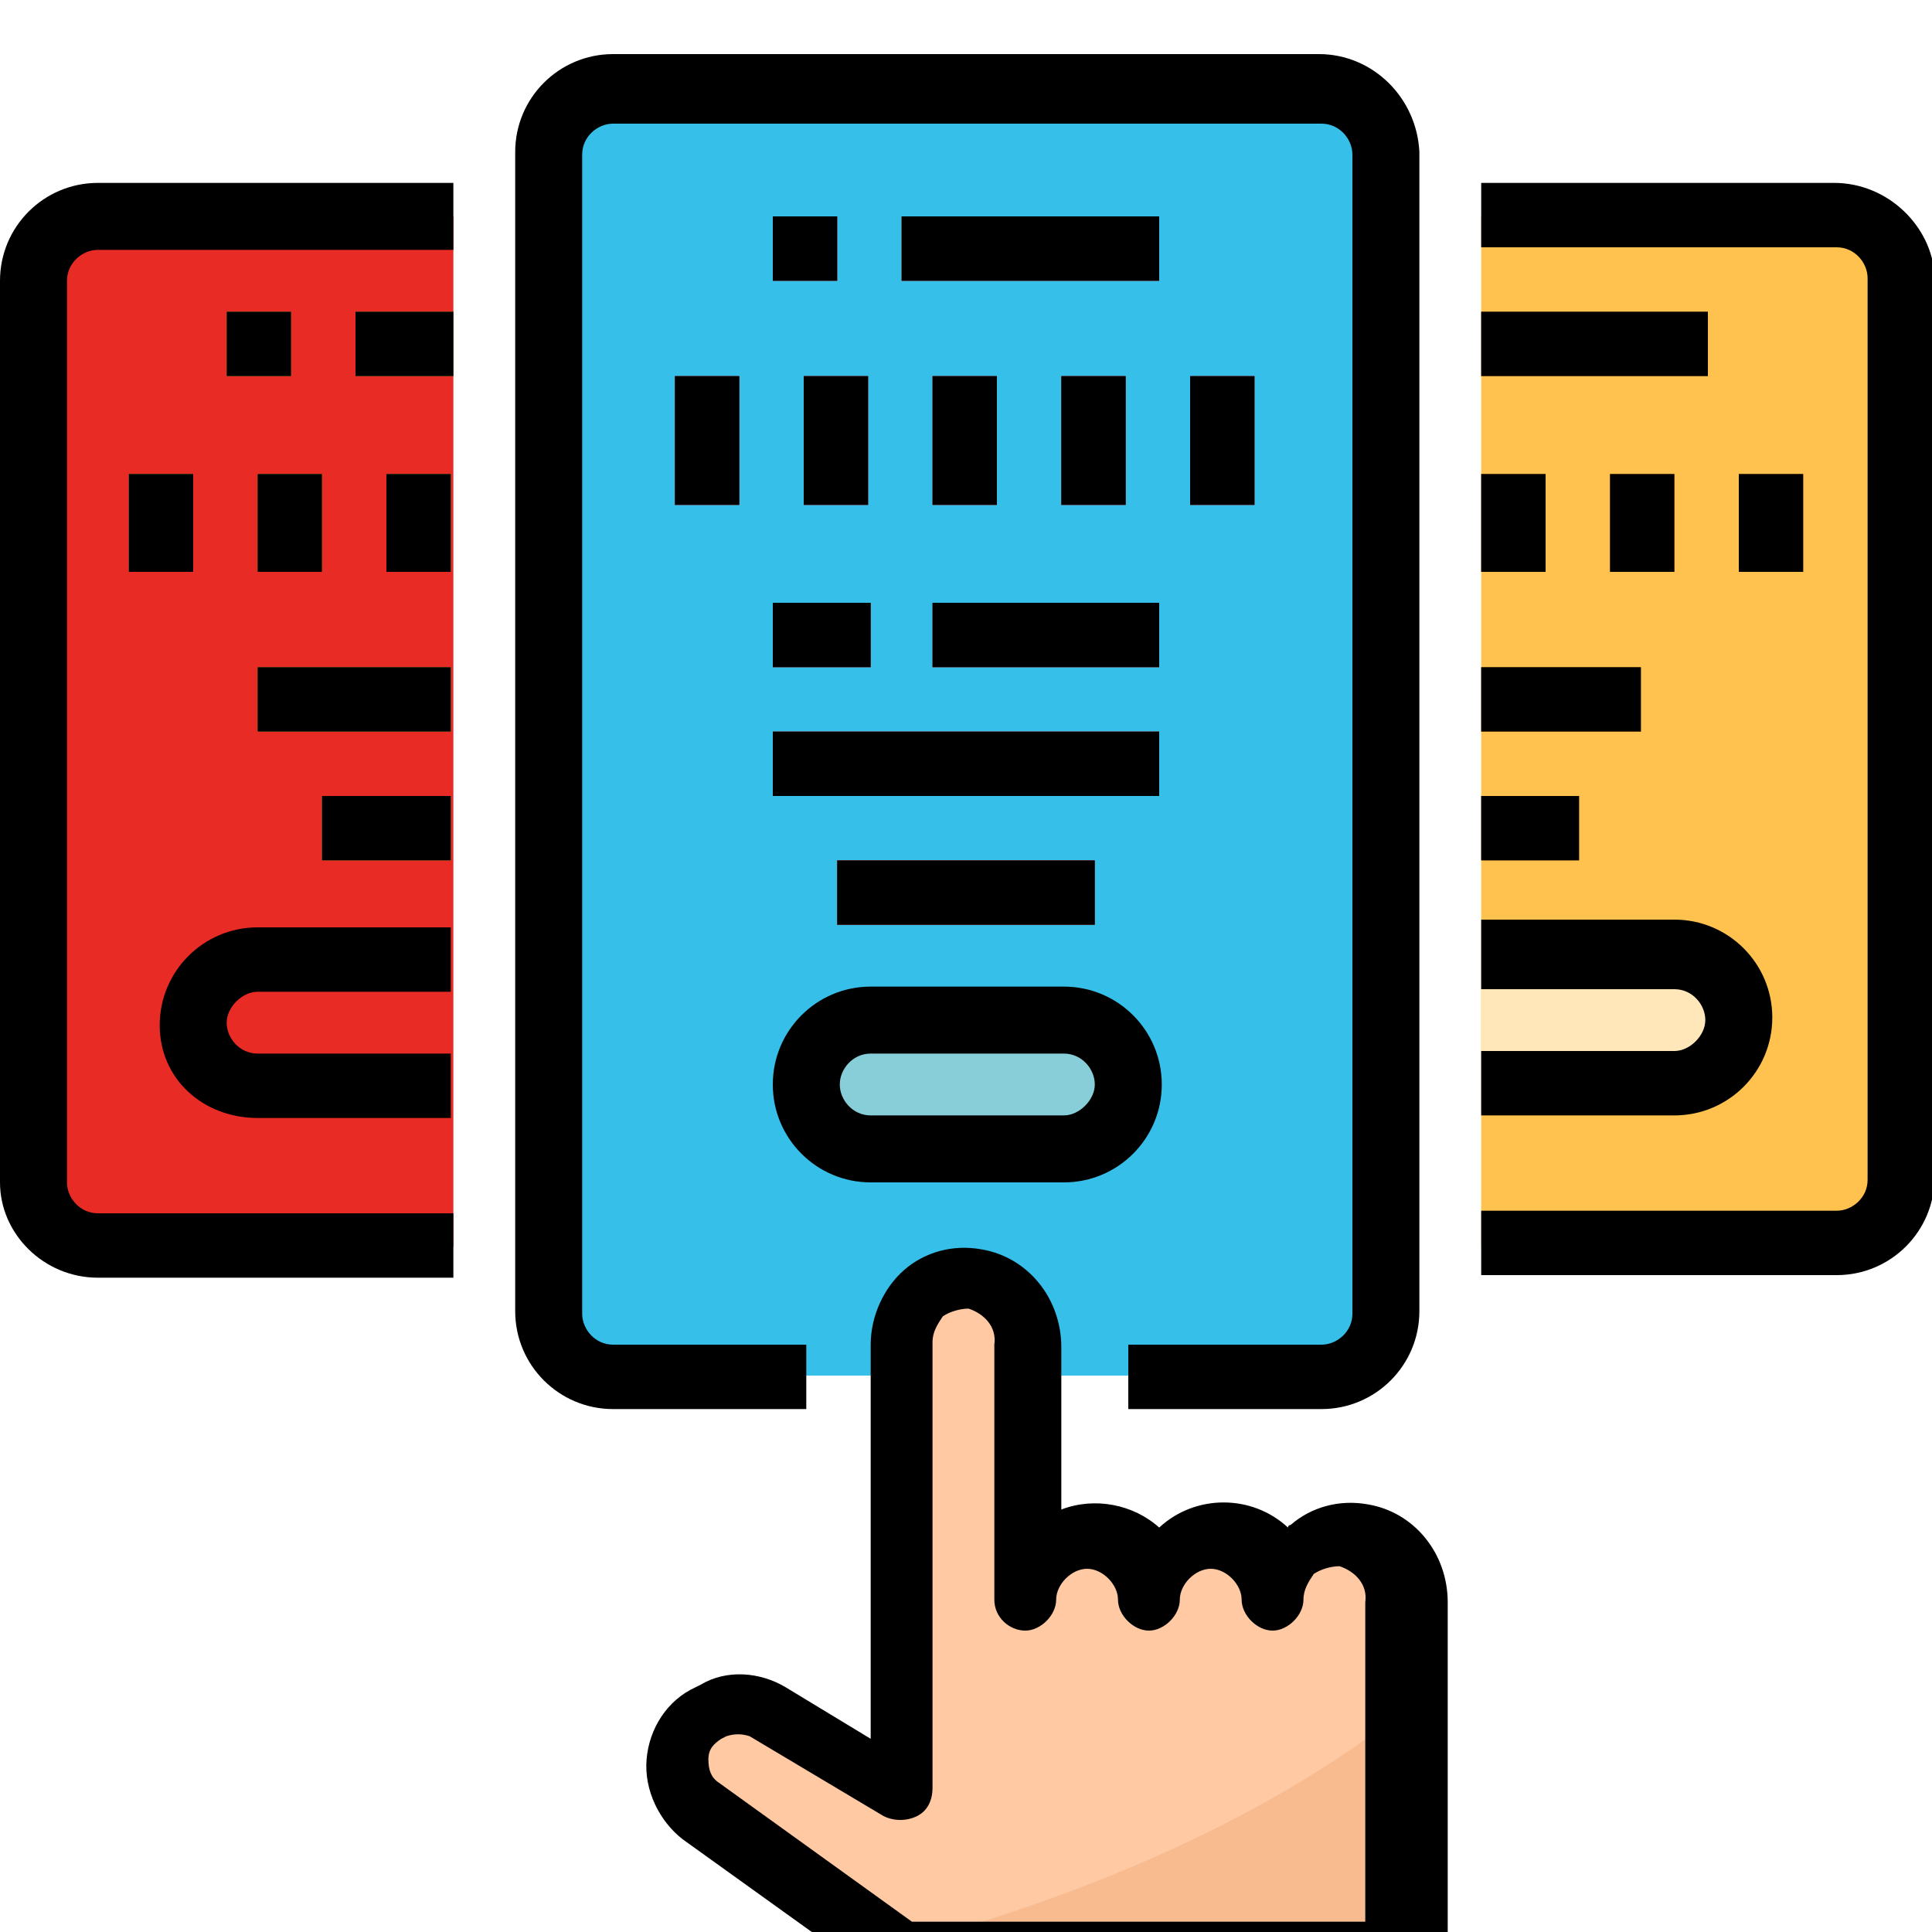 <?xml version="1.0" encoding="utf-8"?>
<!-- Generator: Adobe Illustrator 25.4.1, SVG Export Plug-In . SVG Version: 6.00 Build 0)  -->
<svg version="1.1" id="Layer_1" xmlns="http://www.w3.org/2000/svg" xmlns:xlink="http://www.w3.org/1999/xlink" x="0px" y="0px"
	 width="75px" height="75px" viewBox="0 0 75 75" style="enable-background:new 0 0 75 75;" xml:space="preserve">
<style type="text/css">
	.st0{fill:#FFC24F;}
	.st1{fill:#35BFE9;}
	.st2{fill:#E92B26;}
	.st3{fill:#87CED9;}
	.st4{fill:#FFE7BA;}
	.st5{fill:#FEC9A3;}
	.st6{fill:#88B337;}
	.st7{fill:#ED9624;}
	.st8{fill:#F7BB8F;}
</style>
<path class="st0" d="M57.5,48.4h13.8c1.4,0,2.5-1.1,2.5-2.5v-35c0-1.4-1.1-2.5-2.5-2.5H57.5"/>
<path class="st1" d="M23.8,3.4h27.5c1.4,0,2.5,1.1,2.5,2.5v45c0,1.4-1.1,2.5-2.5,2.5H23.8c-1.4,0-2.5-1.1-2.5-2.5v-45
	C21.2,4.5,22.4,3.4,23.8,3.4z"/>
<path class="st2" d="M3.8,8.4c-1.4,0-2.5,1.1-2.5,2.5v35c0,1.4,1.1,2.5,2.5,2.5h13.8v-40C17.6,8.4,3.8,8.4,3.8,8.4z"/>
<path class="st3" d="M32.5,39.6h10c1.4,0,2.5,1.1,2.5,2.5s-1.1,2.5-2.5,2.5h-10c-1.4,0-2.5-1.1-2.5-2.5S31.1,39.6,32.5,39.6z"/>
<path class="st4" d="M65,37.1h-7.5v5H65c1.4,0,2.5-1.1,2.5-2.5S66.4,37.1,65,37.1z"/>
<path class="st5" d="M52.9,59.6c-0.7-0.1-1.5,0.1-2,0.6S50,61.4,50,62.1c0-1.4-1.1-2.5-2.5-2.5S45,60.7,45,62.1
	c0-1.4-1.1-2.5-2.5-2.5S40,60.7,40,62.1v-9.9c0-1.3-0.8-2.4-2.1-2.6c-0.7-0.1-1.5,0.1-2,0.6S35,51.4,35,52.1v17.5l-5.2-3.1
	c-0.6-0.4-1.4-0.4-2.1-0.1l-0.2,0.1c-0.7,0.4-1.2,1.1-1.2,2c0,0.7,0.3,1.4,0.9,1.8l7.8,5.6h20V62.2C55,61,54.2,59.9,52.9,59.6z"/>
<g>
	<path class="st2" d="M30,8.4h2.5v2.5H30V8.4z"/>
	<path class="st2" d="M35,8.4h10v2.5H35V8.4z"/>
	<path class="st2" d="M26.2,14.6h2.5v5h-2.5V14.6z"/>
	<path class="st2" d="M31.2,14.6h2.5v5h-2.5V14.6z"/>
	<path class="st2" d="M36.2,14.6h2.5v5h-2.5V14.6z"/>
	<path class="st2" d="M41.2,14.6h2.5v5h-2.5V14.6z"/>
	<path class="st2" d="M46.2,14.6h2.5v5h-2.5V14.6z"/>
	<path class="st2" d="M36.2,23.4H45v2.5h-8.8V23.4z"/>
	<path class="st2" d="M30,23.4h3.8v2.5H30V23.4z"/>
	<path class="st2" d="M30,28.4h15v2.5H30V28.4z"/>
	<path class="st2" d="M32.5,33.4h10v2.5h-10V33.4z"/>
</g>
<path class="st6" d="M13.8,12.1h3.8v2.5h-3.8V12.1z"/>
<path class="st6" d="M5,18.4h2.5v3.8H5V18.4z"/>
<path class="st6" d="M10,18.4h2.5v3.8H10V18.4z"/>
<path class="st6" d="M15,18.4h2.5v3.8H15V18.4z"/>
<path class="st6" d="M8.8,12.1h2.5v2.5H8.8V12.1z"/>
<path class="st6" d="M10,25.9h7.5v2.5H10V25.9z"/>
<path class="st6" d="M12.5,30.9h5v2.5h-5V30.9z"/>
<path class="st7" d="M57.5,12.1h8.8v2.5h-8.8C57.5,14.6,57.5,12.1,57.5,12.1z"/>
<path class="st7" d="M67.5,18.4H70v3.8h-2.5V18.4z"/>
<path class="st7" d="M62.5,18.4H65v3.8h-2.5V18.4z"/>
<path class="st7" d="M57.5,18.4H60v3.8h-2.5V18.4z"/>
<path class="st7" d="M57.5,25.9h6.2v2.5h-6.2V25.9z"/>
<path class="st7" d="M57.5,30.9h3.8v2.5h-3.8V30.9z"/>
<path class="st8" d="M35,75.9h20V66c-6.2,5.1-14.5,8.1-20.4,9.6L35,75.9z"/>
<path d="M51.2,2.1H23.8c-2.1,0-3.8,1.7-3.8,3.8v45c0,2.1,1.7,3.8,3.8,3.8h7.5v-2.5h-7.5c-0.7,0-1.2-0.6-1.2-1.2V6
	c0-0.7,0.6-1.2,1.2-1.2h27.5c0.7,0,1.2,0.6,1.2,1.2v45c0,0.7-0.6,1.2-1.2,1.2h-7.5v2.5h7.5c2.1,0,3.8-1.7,3.8-3.8v-45
	C55,3.8,53.3,2.1,51.2,2.1z"/>
<path d="M3.8,49.6h13.8v-2.5H3.8c-0.7,0-1.2-0.6-1.2-1.2v-35c0-0.7,0.6-1.2,1.2-1.2h13.8V7.1H3.8C1.7,7.1,0,8.8,0,10.9v35
	C0,47.9,1.7,49.6,3.8,49.6z"/>
<path d="M30,8.4h2.5v2.5H30V8.4z"/>
<path d="M35,8.4h10v2.5H35V8.4z"/>
<path d="M26.2,14.6h2.5v5h-2.5V14.6z"/>
<path d="M31.2,14.6h2.5v5h-2.5V14.6z"/>
<path d="M36.2,14.6h2.5v5h-2.5V14.6z"/>
<path d="M41.2,14.6h2.5v5h-2.5V14.6z"/>
<path d="M46.2,14.6h2.5v5h-2.5V14.6z"/>
<path d="M36.2,23.4H45v2.5h-8.8V23.4z"/>
<path d="M33.8,45.9h7.5c2.1,0,3.8-1.7,3.8-3.8s-1.7-3.8-3.8-3.8h-7.5c-2.1,0-3.8,1.7-3.8,3.8S31.7,45.9,33.8,45.9z M33.8,40.9h7.5
	c0.7,0,1.2,0.6,1.2,1.2s-0.6,1.2-1.2,1.2h-7.5c-0.7,0-1.2-0.6-1.2-1.2S33.1,40.9,33.8,40.9z"/>
<path d="M13.8,12.1h3.8v2.5h-3.8V12.1z"/>
<path d="M5,18.4h2.5v3.8H5V18.4z"/>
<path d="M10,18.4h2.5v3.8H10V18.4z"/>
<path d="M15,18.4h2.5v3.8H15V18.4z"/>
<path d="M8.8,12.1h2.5v2.5H8.8V12.1z"/>
<path d="M10,43.4h7.5v-2.5H10c-0.7,0-1.2-0.6-1.2-1.2s0.6-1.2,1.2-1.2h7.5V36H10c-2.1,0-3.8,1.7-3.8,3.8S7.9,43.4,10,43.4z"/>
<path d="M71.2,7.1H57.5v2.5h13.8c0.7,0,1.2,0.6,1.2,1.2v35c0,0.7-0.6,1.2-1.2,1.2H57.5v2.5h13.8c2.1,0,3.8-1.7,3.8-3.8v-35
	C75,8.8,73.3,7.1,71.2,7.1z"/>
<path d="M57.5,12.1h8.8v2.5h-8.8C57.5,14.6,57.5,12.1,57.5,12.1z"/>
<path d="M67.5,18.4H70v3.8h-2.5V18.4z"/>
<path d="M62.5,18.4H65v3.8h-2.5V18.4z"/>
<path d="M57.5,18.4H60v3.8h-2.5V18.4z"/>
<path d="M57.5,35.9v2.5H65c0.7,0,1.2,0.6,1.2,1.2s-0.6,1.2-1.2,1.2h-7.5v2.5H65c2.1,0,3.8-1.7,3.8-3.8s-1.7-3.8-3.8-3.8h-7.5V35.9z"
	/>
<path d="M56.2,75.9V62.2c0-1.9-1.3-3.5-3.1-3.8c-1.1-0.2-2.2,0.1-3,0.8c0,0-0.1,0-0.1,0.1c-1.4-1.3-3.6-1.3-5,0
	c-1-0.9-2.5-1.2-3.8-0.7v-6.3c0-1.9-1.3-3.5-3.1-3.8c-1.1-0.2-2.2,0.1-3,0.8s-1.3,1.8-1.3,2.9v15.3l-3.3-2c-1-0.6-2.3-0.7-3.3-0.1
	L27,65.5c-1.1,0.5-1.8,1.6-1.9,2.8s0.5,2.4,1.4,3.1l7.8,5.6c0.2,0.2,0.5,0.2,0.7,0.2h20C55.7,77.1,56.2,76.5,56.2,75.9z M53.8,74.6
	H35.4l-7.5-5.4c-0.3-0.2-0.4-0.5-0.4-0.9s0.2-0.6,0.5-0.8l0.2-0.1c0.3-0.1,0.6-0.1,0.9,0l5.2,3.1c0.4,0.2,0.9,0.2,1.3,0
	c0.4-0.2,0.6-0.6,0.6-1.1V52.1c0-0.4,0.2-0.7,0.4-1c0.3-0.2,0.7-0.3,1-0.3c0.6,0.2,1.1,0.7,1,1.4v9.9c0,0.7,0.6,1.2,1.2,1.2
	s1.2-0.6,1.2-1.2s0.6-1.2,1.2-1.2s1.2,0.6,1.2,1.2s0.6,1.2,1.2,1.2s1.2-0.6,1.2-1.2s0.6-1.2,1.2-1.2s1.2,0.6,1.2,1.2
	s0.6,1.2,1.2,1.2s1.2-0.6,1.2-1.2c0-0.4,0.2-0.7,0.4-1c0.3-0.2,0.7-0.3,1-0.3c0.6,0.2,1.1,0.7,1,1.4v12.4H53.8z"/>
<path d="M30,23.4h3.8v2.5H30V23.4z"/>
<path d="M30,28.4h15v2.5H30V28.4z"/>
<path d="M32.5,33.4h10v2.5h-10V33.4z"/>
<path d="M10,25.9h7.5v2.5H10V25.9z"/>
<path d="M12.5,30.9h5v2.5h-5V30.9z"/>
<path d="M57.5,25.9h6.2v2.5h-6.2V25.9z"/>
<path d="M57.5,30.9h3.8v2.5h-3.8V30.9z"/>
</svg>
